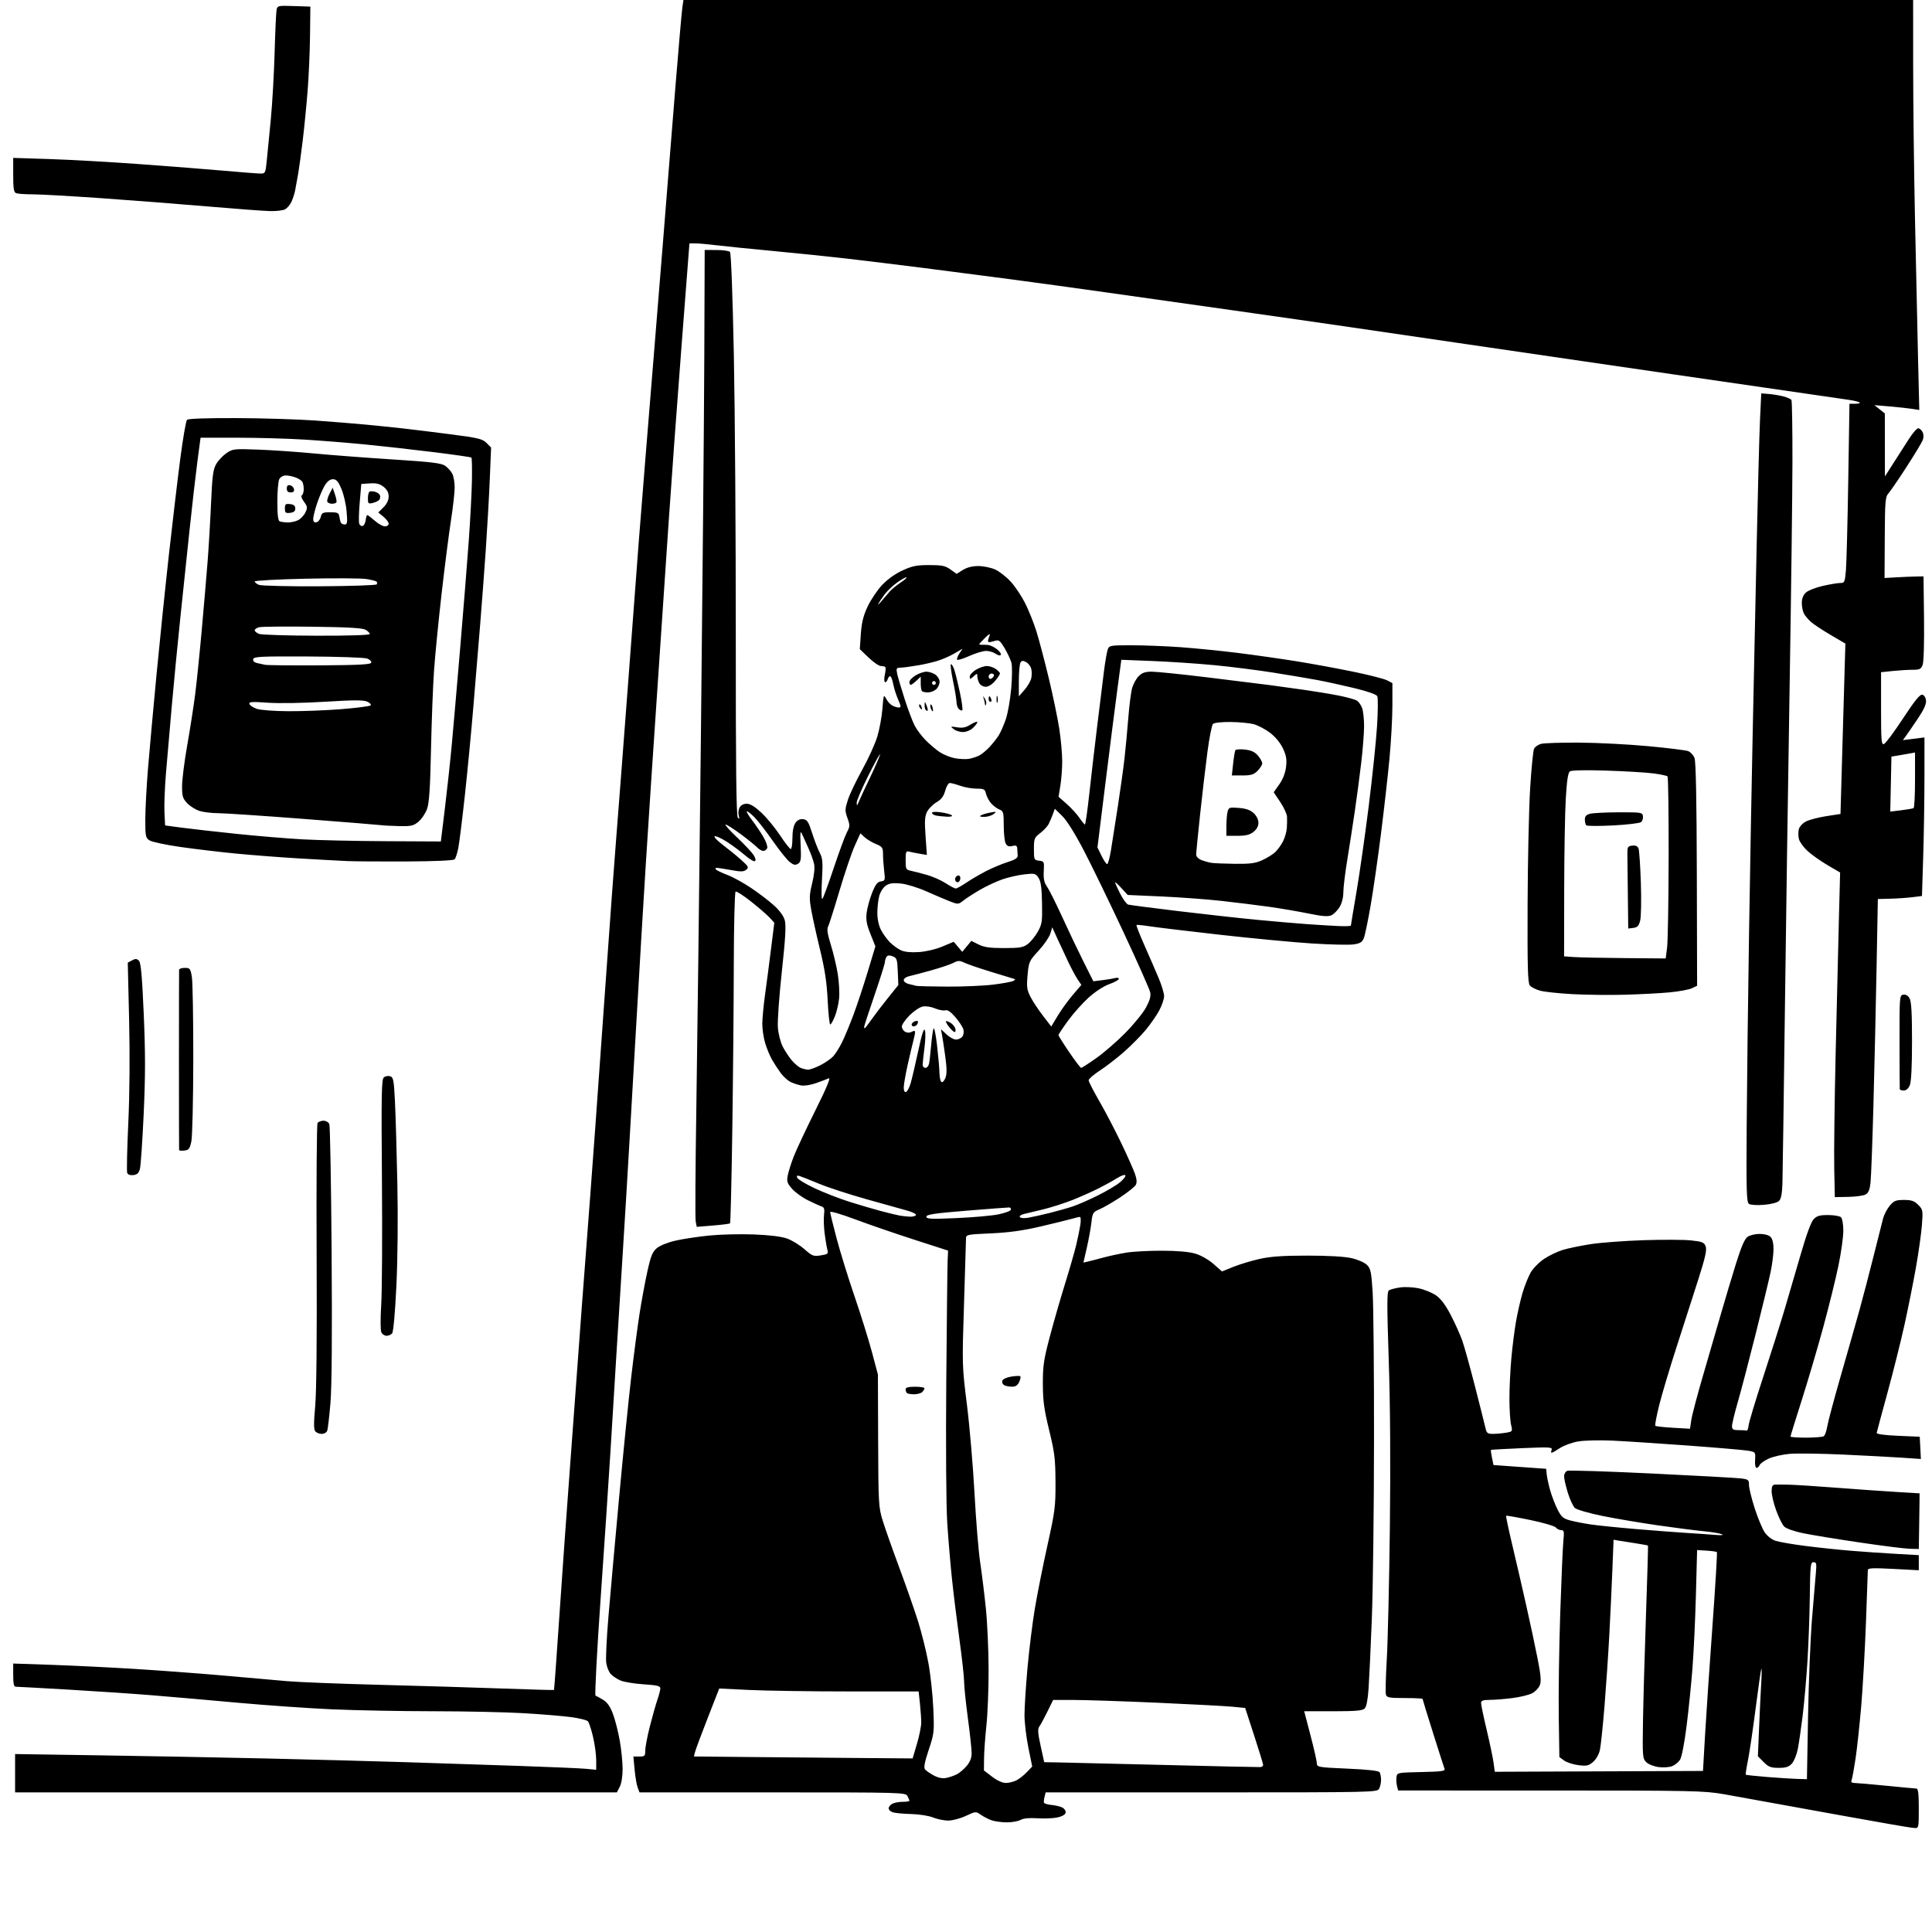 <svg version="1.1" xmlns="http://www.w3.org/2000/svg" xmlns:xlink="http://www.w3.org/1999/xlink" width="1024" height="1024" viewBox="0 0 1024 1024"><path stroke="none" fill="black" fill-rule="evenodd" d="M1014.75,968.881C1013.513,968.815 1007.775,967.911 1002.0,966.871C996.225,965.832 984.975,963.829 977.0,962.421C969.025,961.013 953.95,958.282 943.5,956.352C933.05,954.422 919.55,951.981 913.5,950.928C903.278,949.149 896.791,949.013 821.769,949.007L741.038,949.0L740.436,946.602C740.105,945.283 739.984,943.145 740.167,941.852C740.494,939.539 740.714,939.495 753.345,939.219C764.365,938.979 766.107,938.722 765.606,937.416C765.285,936.579 762.542,928.022 759.511,918.402C756.48,908.781 754.0,900.705 754.0,900.455C754.0,900.205 749.755,900.0 744.567,900.0C736.462,900.0 735.057,899.754 734.58,898.25C734.274,897.288 734.474,888.85 735.022,879.5C735.571,870.15 736.304,838.875 736.651,810.0C737.059,776.114 736.853,744.596 736.069,721.104C735.066,691.014 735.085,684.564 736.178,683.883C736.905,683.429 739.525,682.752 742.0,682.377C744.475,682.002 748.94,682.206 751.922,682.831C754.904,683.456 759.038,685.141 761.109,686.575C763.704,688.374 766.153,691.644 768.997,697.11C771.265,701.47 774.015,707.616 775.109,710.768C776.203,713.921 779.284,725.05 781.956,735.5C784.628,745.95 787.089,755.737 787.426,757.25C787.94,759.56 788.556,759.998 791.269,759.989C793.046,759.983 796.129,759.709 798.12,759.379C801.71,758.786 801.733,758.75 800.894,755.14C800.428,753.138 800.039,747.0 800.027,741.5C800.016,736.0 800.471,726.325 801.037,720.0C801.604,713.675 802.753,704.675 803.59,700.0C804.427,695.325 805.987,688.575 807.056,685.0C808.125,681.425 810.022,676.7 811.271,674.5C812.521,672.3 815.716,669.042 818.371,667.259C821.026,665.477 825.516,663.321 828.349,662.468C831.182,661.614 837.775,660.25 843.0,659.435C848.225,658.62 860.825,657.673 871.0,657.331C881.175,656.988 892.563,657.037 896.307,657.44C902.256,658.079 903.231,658.476 904.034,660.588C904.745,662.459 903.855,666.45 900.095,678.253C897.423,686.639 892.275,702.64 888.656,713.812C885.036,724.984 880.891,738.854 879.443,744.635C877.996,750.415 877.059,755.393 877.362,755.695C877.665,755.998 881.922,756.475 886.823,756.754L895.734,757.262L896.44,752.552C896.828,749.961 899.604,739.44 902.608,729.171C905.611,718.902 909.882,704.2 912.098,696.5C914.315,688.8 917.914,676.778 920.096,669.784C922.906,660.779 924.704,656.62 926.255,655.534C927.459,654.69 930.338,654.0 932.651,654.0C935.141,654.0 937.498,654.641 938.429,655.571C939.426,656.569 940.0,658.918 940.0,662.006C940.0,664.681 939.311,670.161 938.468,674.185C937.626,678.208 934.059,692.975 930.542,707.0C927.025,721.025 922.764,737.275 921.074,743.112C919.383,748.948 918.0,754.685 918.0,755.862C918.0,757.639 918.591,758.0 921.5,758.0C923.425,758.0 925.337,758.112 925.75,758.25C926.163,758.388 926.634,757.15 926.798,755.5C926.961,753.85 930.418,742.375 934.48,730.0C938.542,717.625 943.674,701.425 945.886,694.0C948.097,686.575 951.979,673.301 954.512,664.502C957.386,654.516 959.912,647.658 961.233,646.252C962.941,644.434 964.432,644.0 968.974,644.0C972.068,644.0 975.14,644.54 975.8,645.2C976.464,645.864 977.0,649.052 977.0,652.335C977.0,655.6 975.84,663.903 974.421,670.787C973.003,677.671 969.38,692.347 966.37,703.402C963.36,714.456 958.221,731.891 954.949,742.147C951.677,752.403 949.0,761.066 949.0,761.397C949.0,761.729 952.712,761.993 957.25,761.985C961.788,761.976 966.007,761.639 966.628,761.235C967.248,760.831 968.086,758.475 968.491,756.0C968.896,753.525 972.144,741.375 975.71,729.0C979.276,716.625 983.703,701.055 985.548,694.399C987.393,687.744 990.748,674.919 993.003,665.899C995.258,656.88 997.542,647.833 998.078,645.795C998.614,643.758 1000.206,640.72 1001.615,639.045C1003.836,636.406 1004.838,636.0 1009.134,636.0C1013.136,636.0 1014.591,636.5 1016.686,638.595C1019.181,641.09 1019.256,641.504 1018.651,649.345C1018.304,653.83 1016.863,664.025 1015.449,672.0C1014.034,679.975 1011.307,693.609 1009.388,702.299C1007.469,710.988 1003.417,727.165 1000.383,738.249C997.349,749.332 994.784,758.873 994.683,759.45C994.568,760.11 998.777,760.686 1006.0,761.0L1017.5,761.5L1017.804,767.397L1018.109,773.293L1008.304,772.623C1002.912,772.255 988.825,771.505 977.0,770.956C965.175,770.408 952.35,770.238 948.5,770.579C944.65,770.919 939.628,772.074 937.339,773.145C935.051,774.216 932.928,775.746 932.621,776.546C932.314,777.346 931.59,778.0 931.013,778.0C930.405,778.0 930.076,776.236 930.232,773.801C930.499,769.625 930.478,769.598 926.5,768.904C924.3,768.521 909.9,767.285 894.5,766.158C879.1,765.031 861.1,763.859 854.5,763.553C847.9,763.248 839.84,763.436 836.589,763.973C833.338,764.509 828.96,766.084 826.86,767.474C824.761,768.863 822.76,770 822.414,770.0C822.069,770.0 822.058,769.29 822.391,768.422C822.934,767.008 821.316,766.918 806.748,767.55C797.812,767.938 790.38,768.355 790.234,768.477C790.088,768.599 790.332,770.454 790.776,772.599L791.583,776.5L805.541,777.5L819.5,778.5L819.798,781.5C819.961,783.15 820.789,786.956 821.636,789.957C822.483,792.959 824.236,797.506 825.531,800.061C827.542,804.029 828.515,804.875 832.193,805.853C834.562,806.483 839.425,807.437 843.0,807.973C846.575,808.509 857.375,809.614 867.0,810.427C876.625,811.241 888.775,812.168 894.0,812.486C899.225,812.805 905.975,813.272 909.0,813.523C912.539,813.818 913.787,813.678 912.5,813.131C911.4,812.663 907.125,811.965 903.0,811.579C898.875,811.193 887.993,809.798 878.818,808.478C869.643,807.158 856.378,804.912 849.339,803.487C842.28,802.058 835.743,800.173 834.76,799.283C833.78,798.396 832.083,794.772 830.989,791.23C829.895,787.688 829.0,783.76 829.0,782.502C829.0,781.243 829.763,779.921 830.696,779.563C831.629,779.205 851.767,779.846 875.446,780.987C899.126,782.128 920.413,783.301 922.75,783.592C926.661,784.08 927.0,784.356 927.0,787.049C927.0,788.659 928.35,794.189 929.999,799.339C931.649,804.489 934.028,810.231 935.286,812.101C936.636,814.107 939.013,815.975 941.087,816.659C943.02,817.296 950.204,818.531 957.051,819.403C963.898,820.274 974.675,821.413 981.0,821.933C987.325,822.454 998.013,823.189 1004.75,823.568L1017.0,824.257L1017.0,828.263L1017.0,832.27L1003.5,831.554C992.574,830.975 989.999,831.093 989.994,832.17C989.99,832.901 989.541,845.425 988.994,860.0C988.448,874.575 987.308,894.6 986.461,904.5C985.614,914.4 984.272,926.829 983.479,932.12C982.686,937.411 981.756,942.473 981.412,943.37C980.944,944.589 981.381,945.007 983.143,945.03C984.439,945.046 992.025,945.708 1000.0,946.5C1007.975,947.292 1015.062,947.954 1015.75,947.97C1016.669,947.992 1017.0,950.783 1017.0,958.5C1017.0,968.758 1016.948,968.997 1014.75,968.881zM533.5,965.886C530.75,965.862 527.15,965.363 525.5,964.778C523.85,964.193 521.306,962.879 519.847,961.858C517.234,960.03 517.115,960.039 511.847,962.491C508.867,963.879 504.729,964.965 502.5,964.946C500.3,964.928 496.7,964.182 494.5,963.291C492.28,962.39 487.157,961.583 482.986,961.477C478.853,961.371 474.465,960.965 473.236,960.575C472.006,960.185 471.0,959.236 471.0,958.468C471.0,957.699 471.87,956.605 472.934,956.035C473.998,955.466 476.473,955.0 478.434,955.0C480.395,955.0 482.0,954.745 482.0,954.434C482.0,954.123 481.534,952.998 480.965,951.934C479.956,950.05 478.108,950.0 409.44,950.0L338.95,950.0L337.976,947.438C337.441,946.029 336.712,941.754 336.358,937.938L335.713,931.0L338.856,931.0C341.734,931.0 342.001,930.726 342.009,927.75C342.014,925.962 343.121,920.172 344.469,914.882C345.816,909.592 347.606,903.292 348.445,900.882C349.284,898.472 349.977,895.779 349.985,894.898C349.997,893.591 348.37,893.19 341.146,892.722C336.276,892.407 330.764,891.502 328.896,890.712C327.028,889.922 324.674,888.349 323.665,887.216C322.656,886.082 321.593,883.383 321.302,881.216C321.012,879.05 321.523,868.328 322.439,857.389C323.355,846.45 325.887,818.15 328.067,794.5C330.247,770.85 333.16,741.825 334.541,730.0C335.922,718.175 337.937,702.875 339.019,696.0C340.101,689.125 341.966,679.088 343.163,673.695C344.954,665.636 345.84,663.471 348.145,661.531C349.758,660.174 353.952,658.489 358.018,657.564C361.906,656.68 369.905,655.466 375.794,654.867C381.682,654.269 392.35,654.005 399.5,654.282C407.999,654.612 414.125,655.368 417.195,656.468C419.777,657.393 423.907,659.927 426.374,662.098C430.512,665.74 431.181,665.995 435.003,665.384C438.876,664.764 439.102,664.55 438.468,662.11C438.095,660.675 437.454,656.8 437.044,653.5C436.635,650.2 436.506,645.817 436.758,643.76C437.126,640.759 436.849,639.898 435.358,639.399C434.336,639.058 431.101,637.591 428.17,636.139C425.238,634.688 421.487,631.978 419.833,630.117C417.251,627.21 416.921,626.224 417.495,623.117C417.862,621.128 419.299,616.575 420.688,613.0C422.078,609.425 427.217,598.464 432.109,588.642C438.106,576.602 440.433,571.032 439.252,571.545C438.288,571.963 435.255,573.104 432.511,574.08C429.598,575.116 426.269,575.617 424.511,575.284C422.855,574.971 420.336,574.13 418.914,573.416C417.491,572.702 415.217,570.629 413.861,568.809C412.504,566.989 410.426,563.82 409.241,561.767C408.057,559.714 406.393,555.695 405.544,552.836C404.695,549.976 404.014,545.356 404.032,542.568C404.049,539.781 404.718,532.775 405.519,527.0C406.319,521.225 407.745,510.324 408.686,502.776L410.398,489.053L407.949,486.391C406.602,484.928 402.184,481.097 398.132,477.879C394.08,474.661 390.367,472.273 389.882,472.573C389.397,472.873 388.965,490.529 388.923,511.809C388.881,533.089 388.525,572.419 388.131,599.208C387.738,625.998 387.205,648.128 386.947,648.387C386.688,648.645 382.607,649.171 377.879,649.555L369.281,650.252L368.729,647.376C368.426,645.794 368.568,619.75 369.045,589.5C369.523,559.25 370.626,469.475 371.497,390.0C372.368,310.525 373.175,220.075 373.291,189.0L373.5,132.5L379.708,132.508C383.122,132.512 386.357,132.962 386.895,133.508C387.481,134.102 388.306,155.973 388.951,188.0C389.543,217.425 390.008,284.439 389.984,336.921C389.953,407.167 390.243,432.627 391.083,433.421C391.928,434.219 392.051,433.924 391.557,432.288C391.19,431.071 391.38,429.159 391.98,428.038C392.667,426.754 394.074,426.001 395.785,426.004C397.641,426.007 400.104,427.509 403.57,430.754C406.359,433.364 410.8,438.763 413.44,442.75C416.079,446.738 418.635,450 419.12,450C419.604,450.0 420.0,447.4 420,444.223C420,440.55 420.582,437.614 421.597,436.165C422.683,434.615 423.994,433.984 425.698,434.193C427.843,434.456 428.52,435.502 430.429,441.5C431.654,445.35 433.472,450.062 434.468,451.971C436.028,454.96 436.193,456.967 435.653,466.409C435.3,472.571 435.403,476.964 435.888,476.437C436.362,475.922 439.076,468.525 441.919,460.0C444.762,451.475 447.894,442.986 448.879,441.135C450.524,438.046 450.546,437.428 449.159,433.57C447.784,429.746 447.806,428.884 449.402,423.935C450.367,420.946 453.782,413.775 456.992,408.0C460.201,402.225 463.788,394.35 464.961,390.5C466.135,386.65 467.37,379.957 467.705,375.627C468.279,368.222 468.396,367.909 469.676,370.352C470.425,371.781 471.9,373.411 472.953,373.975C474.007,374.539 475.548,375 476.378,375C477.668,375 477.617,374.383 476.023,370.75C474.997,368.413 473.846,364.808 473.466,362.739C473.085,360.67 472.407,358.751 471.959,358.474C471.511,358.198 470.854,358.884 470.5,360C470.146,361.116 469.485,361.8 469.032,361.52C468.579,361.24 468.559,359.456 468.988,357.555C469.416,355.655 469.519,353.853 469.217,353.55C468.914,353.248 467.85,353 466.851,353.0C465.852,353 462.937,350.99 460.372,348.532L455.71,344.065L456.26,336.033C456.675,329.987 457.56,326.401 459.84,321.527C461.507,317.967 464.931,312.85 467.451,310.156C470.284,307.127 474.409,304.161 478.266,302.38C483.49,299.966 485.796,299.5 492.5,299.5C499.272,299.5 501.001,299.857 503.76,301.825L507.02,304.151L510.378,302.075C512.597,300.704 515.391,300.007 518.618,300.022C521.303,300.034 525.3,300.866 527.5,301.871C529.7,302.876 533.389,305.755 535.697,308.27C538.006,310.784 541.44,315.915 543.329,319.671C545.218,323.427 547.896,330.1 549.281,334.5C550.665,338.9 553.638,350.154 555.887,359.508C558.136,368.863 560.654,381.013 561.482,386.508C562.311,392.004 562.988,399.65 562.988,403.5C562.988,407.35 562.554,413.154 562.022,416.399L561.056,422.298L565.35,426.077C567.712,428.156 570.736,431.461 572.072,433.421C573.407,435.382 574.74,436.989 575.033,436.993C575.327,436.997 576.368,429.688 577.347,420.75C578.326,411.812 580.229,395.5 581.575,384.5C582.92,373.5 584.534,360.45 585.16,355.5C585.787,350.55 586.671,345.488 587.125,344.25C587.917,342.09 588.422,342 599.725,342.009C606.201,342.014 617.8,342.464 625.5,343.009C633.2,343.554 646.925,344.925 656.0,346.056C665.075,347.188 679.261,349.208 687.525,350.546C695.788,351.884 709.259,354.364 717.459,356.058C725.659,357.753 733.635,359.794 735.184,360.595L738.0,362.051L738.0,373.838C738.0,380.321 737.303,393.022 736.451,402.063C735.6,411.103 733.567,429.075 731.935,442.0C730.303,454.925 727.836,472.025 726.453,480.0C725.07,487.975 723.456,495.717 722.867,497.204C722.008,499.371 720.943,500.036 717.504,500.552C715.143,500.906 705.177,500.684 695.356,500.058C685.535,499.433 663.55,497.349 646.5,495.428C629.45,493.506 612.63,491.482 609.123,490.928C605.615,490.374 602.575,490.092 602.366,490.301C602.157,490.509 604.061,495.365 606.597,501.09C609.132,506.816 612.51,514.599 614.103,518.388C615.697,522.176 617.0,526.496 617.0,527.989C617.0,529.481 615.847,532.871 614.437,535.523C613.027,538.174 609.785,542.854 607.232,545.922C604.678,548.99 599.52,554.2 595.769,557.5C592.017,560.8 586.26,565.253 582.974,567.396C579.688,569.538 577.0,571.865 577.0,572.567C577.0,573.268 579.557,578.265 582.682,583.671C585.807,589.077 590.997,598.999 594.216,605.72C597.434,612.442 600.722,619.795 601.521,622.06C602.519,624.888 602.671,626.746 602.008,627.986C601.476,628.979 597.779,631.942 593.792,634.568C589.805,637.195 584.866,640.054 582.817,640.922C579.306,642.409 579.055,642.818 578.459,648.0C578.112,651.025 577.02,657.03 576.033,661.344L574.238,669.188L576.369,668.714C577.541,668.454 581.2,667.505 584.5,666.605C587.8,665.705 593.425,664.496 597.0,663.918C600.575,663.341 609.125,662.886 616.0,662.908C624.173,662.935 630.267,663.475 633.604,664.47C636.567,665.353 640.591,667.648 643.197,669.942L647.687,673.894L653.754,671.443C657.091,670.096 663.349,668.207 667.661,667.246C673.481,665.95 680.006,665.5 693.0,665.5C704.124,665.5 712.649,665.993 716.397,666.851C719.722,667.613 723.267,669.176 724.526,670.435C726.491,672.4 726.853,674.159 727.542,685.084C727.973,691.913 728.293,727.425 728.254,764.0C728.215,800.575 727.696,842.875 727.101,858.0C726.507,873.125 725.736,889.686 725.387,894.801C724.975,900.867 724.251,904.607 723.306,905.551C722.167,906.69 718.582,907.0 706.554,907.0L691.251,907.0L694.587,919.75C696.422,926.763 697.94,933.446 697.961,934.602C697.998,936.621 698.647,936.733 714.232,937.418C724.939,937.889 730.719,938.534 731.216,939.316C731.63,939.967 731.976,941.767 731.985,943.316C731.993,944.864 731.534,947.002 730.965,948.066C729.953,949.956 727.911,950.0 642.073,950.0L554.217,950.0L553.652,952.25C553.342,953.487 553.18,954.91 553.294,955.41C553.407,955.911 555.221,956.476 557.325,956.665C559.428,956.855 562.043,957.488 563.135,958.072C564.227,958.657 564.979,959.872 564.805,960.774C564.613,961.771 562.925,962.754 560.495,963.283C558.298,963.762 553.523,963.959 549.884,963.72C545.523,963.434 542.455,963.737 540.884,964.608C539.573,965.334 536.25,965.91 533.5,965.886zM167.474,950.0L8.0,950.0L8.0,939.843L8.0,929.686L52.75,930.361C77.362,930.732 116.85,931.475 140.5,932.012C164.15,932.55 197.9,933.448 215.5,934.008C233.1,934.568 260.55,935.474 276.5,936.02C292.45,936.566 307.863,937.239 310.75,937.515L316,938.017L316.0,932.902C316,930.088 315.253,924.572 314.341,920.643C313.429,916.714 312.191,912.967 311.591,912.316C310.991,911.665 306.9,910.659 302.5,910.08C298.1,909.5 286.85,908.575 277.5,908.023C268.15,907.471 246.55,907.009 229.5,906.996C212.45,906.984 188.375,906.524 176.0,905.974C163.625,905.424 141.35,903.871 126.5,902.523C111.65,901.175 91.175,899.391 81.0,898.559C70.825,897.726 50.629,896.36 36.121,895.523C21.612,894.685 9.125,894.0 8.371,894.0C7.358,894.0 7.0,892.393 7.0,887.855L7.0,881.71L27.25,882.399C38.388,882.778 58.075,883.741 71.0,884.539C83.925,885.337 105.075,886.91 118.0,888.034C130.925,889.159 146.225,890.509 152.0,891.036C157.775,891.562 180.05,892.445 201.5,892.999C222.95,893.553 252.402,894.44 266.949,894.971C281.496,895.501 293.501,895.833 293.626,895.707C293.752,895.582 295.02,878.159 296.445,856.989C297.87,835.82 300.37,800.725 302.001,779.0C303.632,757.275 305.656,729.825 306.497,718.0C307.339,706.175 309.142,682.1 310.504,664.5C311.866,646.9 314.12,616.75 315.514,597.5C316.907,578.25 319.604,540.45 321.507,513.5C323.409,486.55 325.66,455.95 326.509,445.5C327.358,435.05 330.277,397.025 332.995,361.0C335.714,324.975 338.185,292.125 338.487,288.0C338.79,283.875 340.387,263.85 342.036,243.5C343.686,223.15 345.92,195.7 347.001,182.5C348.083,169.3 350.089,144.55 351.461,127.5C352.832,110.45 354.195,93.35 354.489,89.5C354.783,85.65 356.375,65.85 358.026,45.5C359.677,25.15 361.298,6.588 361.628,4.25L362.227,1.1368683772161603e-13L688.114,5.684341886080802e-14L1014.0,0.0L1014.012,34.75C1014.018,53.863 1014.45,90.2 1014.97,115.5C1015.491,140.8 1016.22,174.054 1016.59,189.399L1017.262,217.297L1013.381,216.695C1011.246,216.364 1005.9,215.787 1001.5,215.413L993.5,214.733L996.25,216.939L999,219.145L999.021,235.823L999.043,252.5L1003.534,245.5C1006.005,241.65 1009.681,235.913 1011.704,232.75C1013.728,229.588 1015.956,227 1016.656,227C1017.357,227 1018.396,227.871 1018.965,228.935C1019.612,230.144 1019.665,231.752 1019.105,233.223C1018.613,234.518 1014.726,240.96 1010.469,247.539C1006.211,254.117 1001.905,260.411 1000.9,261.525C999.259,263.345 999.062,265.729 998.961,284.953L998.848,306.354L1005.174,305.99C1008.653,305.79 1013.3,305.598 1015.5,305.563L1019.5,305.5L1019.769,327.635C1019.926,340.593 1019.626,350.855 1019.044,352.385C1018.181,354.655 1017.472,355.0 1013.671,355C1011.264,355 1006.527,355.289 1003.147,355.642L997,356.285L997.0,375.611C997.0,392.772 997.176,394.87 998.572,394.334C999.437,394.002 1003.962,387.913 1008.629,380.803C1014.705,371.547 1017.595,367.967 1018.807,368.196C1019.799,368.384 1020.63,369.643 1020.814,371.234C1021.034,373.139 1019.771,375.979 1016.592,380.726C1014.097,384.452 1011.271,388.577 1010.312,389.892L1008.567,392.285L1014.284,391.57L1020.0,390.856L1020.0,411.767C1020,423.268 1019.704,442.177 1019.343,453.786L1018.685,474.895L1013.587,475.532C1010.784,475.883 1005.522,476.244 1001.894,476.335L995.298,476.5L994.63,512.5C994.262,532.3 993.518,564.925 992.977,585.0C992.435,605.075 991.736,623.864 991.424,626.754C990.996,630.702 990.336,632.285 988.764,633.127C987.613,633.742 983.483,634.303 979.586,634.373L972.5,634.5L972.183,619.5C972.009,611.25 972.349,583.575 972.939,558.0C973.53,532.425 974.302,500.461 974.657,486.97L975.301,462.439L968.603,458.523C964.92,456.368 960.161,452.995 958.028,451.026C955.895,449.057 953.842,446.22 953.467,444.723C953.091,443.225 953.063,440.883 953.406,439.518C953.757,438.121 955.416,436.319 957.204,435.395C958.95,434.492 963.781,433.228 967.939,432.586L975.5,431.419L976.14,408.959C976.492,396.607 977.075,376.286 977.435,363.803L978.09,341.106L970.295,336.547C966.008,334.04 961.313,330.932 959.863,329.64C958.412,328.347 956.725,326.354 956.113,325.211C955.501,324.067 955,321.544 955,319.605C955,317.291 955.735,315.394 957.136,314.088C958.31,312.994 962.337,311.401 966.083,310.549C969.83,309.697 973.998,309 975.346,309C977.648,309 977.832,308.589 978.379,302.25C978.698,298.537 979.252,277.162 979.609,254.75L980.258,214L983.296,214C984.966,214 986.033,213.7 985.666,213.333C985.299,212.965 982.636,212.322 979.749,211.903C976.862,211.483 957.175,208.624 936.0,205.548C914.825,202.473 893.0,199.307 887.5,198.514C882.0,197.721 860.625,194.604 840.0,191.589C819.375,188.573 788.55,184.066 771.5,181.575C754.45,179.083 729.7,175.46 716.5,173.523C703.3,171.587 674.95,167.518 653.5,164.481C632.05,161.444 601.9,157.179 586.5,155.004C571.1,152.829 548.375,149.706 536.0,148.064C523.625,146.423 502.925,143.736 490.0,142.093C477.075,140.45 458.625,138.196 449.0,137.084C439.375,135.972 421.6,134.137 409.5,133.006C397.4,131.874 383.941,130.51 379.591,129.974C375.241,129.438 370.273,129 368.55,129L365.418,129L361.16,184.25C358.819,214.638 355.797,255.925 354.447,276.0C353.096,296.075 351.102,325.55 350.017,341.5C348.931,357.45 346.691,390.75 345.037,415.5C343.384,440.25 341.117,476.25 339.998,495.5C338.88,514.75 337.305,541.75 336.497,555.5C335.69,569.25 334.336,592.65 333.488,607.5C332.64,622.35 331.05,648.675 329.955,666.0C328.861,683.325 327.311,708.075 326.513,721.0C325.714,733.925 324.377,755.75 323.542,769.5C322.706,783.25 320.392,817.883 318.398,846.462C316.404,875.041 315.161,898.555 315.636,898.716C316.111,898.877 317.917,899.872 319.65,900.928C321.884,902.29 323.411,904.483 324.903,908.469C326.059,911.56 327.679,917.953 328.503,922.676C329.326,927.398 330.0,934.15 330.0,937.681C330.0,941.478 329.377,945.304 328.474,947.05L326.949,950.0L167.474,950.0zM533.127,945.0C534.762,945.0 537.314,944.365 538.8,943.589C540.285,942.813 542.759,940.854 544.298,939.234L547.097,936.289L545.048,926.238C543.922,920.709 543.0,912.959 543.0,909.016C543.0,905.073 543.71,893.893 544.578,884.173C545.446,874.453 547.213,860.2 548.506,852.5C549.799,844.8 552.801,829.725 555.178,819.0C559.18,800.944 559.495,798.463 559.434,785.5C559.377,773.189 558.97,769.871 556.068,758.0C553.372,746.974 552.762,742.484 552.738,733.5C552.712,723.945 553.195,720.66 556.41,708.5C558.447,700.8 562.073,688.2 564.469,680.5C566.865,672.8 569.524,663.575 570.378,660.0C571.233,656.425 572.229,651.587 572.594,649.25C572.958,646.913 572.858,645.0 572.371,645.0C571.885,645.0 569.915,645.457 567.993,646.015C566.072,646.574 558.65,648.398 551.5,650.069C542.13,652.26 534.8,653.275 525.25,653.704C512.377,654.283 512.0,654.363 512.0,656.536C512.0,657.766 511.526,673.393 510.947,691.263C509.904,723.441 509.919,723.955 512.503,744.627C513.938,756.107 515.742,777.2 516.511,791.5C517.28,805.8 518.626,822.225 519.502,828.0C520.378,833.775 521.739,844.8 522.527,852.5C523.316,860.2 523.969,874.859 523.98,885.076C523.991,895.293 523.468,908.568 522.818,914.576C522.169,920.584 521.606,928.396 521.568,931.935L521.5,938.37L525.828,941.685C528.49,943.724 531.299,945.0 533.127,945.0zM501.5,942.348C503.15,942.024 505.684,941.154 507.131,940.415C508.578,939.676 510.94,937.671 512.381,935.959C514.171,933.831 514.998,931.684 514.993,929.173C514.989,927.153 514.089,918.814 512.993,910.641C511.897,902.469 511.0,893.786 511.0,891.347C511.0,888.907 509.901,878.943 508.559,869.205C507.216,859.467 505.426,844.975 504.58,837.0C503.735,829.025 502.597,815.525 502.051,807.0C501.48,798.079 501.264,766.457 501.542,732.5C501.807,700.05 502.131,671.102 502.262,668.172L502.5,662.844L484.233,656.947C474.186,653.703 460.124,648.858 452.983,646.18C445.842,643.501 440.001,641.802 440.003,642.405C440.005,643.007 441.558,649.35 443.455,656.5C445.351,663.65 449.615,677.418 452.929,687.095C456.243,696.772 460.384,710.047 462.131,716.595L465.306,728.5L465.433,763.5C465.552,796.686 465.674,798.878 467.793,805.786C469.022,809.794 472.987,821.044 476.605,830.786C480.223,840.529 484.719,853.383 486.597,859.35C488.475,865.318 490.934,875.218 492.06,881.35C493.187,887.483 494.361,898.35 494.669,905.5C495.209,918.025 495.12,918.829 492.229,927.5C490.039,934.068 489.516,936.856 490.293,937.818C490.878,938.543 492.964,939.991 494.929,941.036C497.285,942.29 499.521,942.736 501.5,942.348zM952.604,942.86L957.708,943.0L958.302,909.75C958.629,891.462 959.575,868.175 960.404,858.0C961.233,847.825 962.149,836.913 962.44,833.75C962.902,828.733 962.746,828.0 961.214,828.0C959.612,828.0 959.439,829.598 959.235,846.25C959.112,856.288 958.537,871.925 957.957,881.0C957.378,890.075 956.239,902.9 955.428,909.5C954.616,916.1 953.468,923.975 952.876,927.0C952.283,930.025 950.866,933.513 949.725,934.75C948.116,936.495 946.552,937.0 942.749,937.0C938.612,937.0 937.368,936.521 934.782,933.936L931.718,930.872L932.374,915.186C932.735,906.559 933.248,895.9 933.515,891.5C933.782,887.1 933.792,883.95 933.538,884.5C933.285,885.05 931.925,894.5 930.518,905.5C929.111,916.5 927.289,928.833 926.469,932.906C925.65,936.98 925.122,940.455 925.296,940.629C925.469,940.803 930.536,941.344 936.556,941.833C942.575,942.321 949.797,942.783 952.604,942.86zM847.443,938.858L902.617,938.637L903.713,919.568C904.316,909.081 906.081,883.091 907.634,861.812C909.187,840.534 910.242,822.911 909.979,822.651C909.716,822.39 907.25,822.039 904.5,821.87L899.5,821.563L898.878,845.032C898.536,857.939 897.718,875.475 897.061,884.0C896.404,892.525 894.987,906.457 893.911,914.959C892.757,924.083 891.329,931.375 890.426,932.754C889.584,934.038 887.681,935.558 886.198,936.132C884.714,936.705 881.482,936.904 879.015,936.574C876.511,936.239 873.639,935.082 872.515,933.956C870.608,932.046 870.517,930.88 870.819,912.219C870.995,901.373 871.71,876.075 872.408,856.0C873.106,835.925 873.584,819.372 873.471,819.216C873.358,819.059 870.393,818.5 866.882,817.972C863.372,817.444 859.313,816.806 857.862,816.553L855.224,816.095L854.583,832.297C854.23,841.209 853.493,856.825 852.945,867.0C852.396,877.175 851.252,894.05 850.403,904.5C849.553,914.95 848.464,925.3 847.982,927.5C847.471,929.836 845.97,932.48 844.375,933.855C841.998,935.905 840.986,936.127 836.572,935.568C833.782,935.214 830.375,934.106 829.0,933.106L826.5,931.286L826.174,909.893C825.995,898.127 826.341,873.65 826.942,855.5C827.544,837.35 828.297,819.913 828.616,816.75C829.122,811.733 828.975,811.0 827.458,811.0C826.503,811.0 825.221,810.37 824.61,809.601C824,808.831 817.9,807.044 811.055,805.629C804.21,804.215 798.459,803.208 798.275,803.392C798.091,803.575 799.535,810.425 801.484,818.613C803.433,826.801 806.795,841.375 808.956,851.0C811.116,860.625 813.854,873.45 815.039,879.5C816.691,887.934 816.948,891.13 816.14,893.202C815.56,894.688 813.715,896.613 812.039,897.48C810.362,898.347 805.731,899.479 801.746,899.997C797.761,900.515 792.362,900.952 789.75,900.969C785.9,900.994 785.002,901.332 785.012,902.75C785.019,903.712 786.363,910.125 787.999,917.0C789.636,923.875 791.266,931.655 791.621,934.29L792.268,939.079L847.443,938.858zM668.0,936.592C668.825,936.527 669.499,936.029 669.498,935.486C669.497,934.944 667.351,927.92 664.73,919.877L659.963,905.255L653.232,904.6C649.529,904.239 631.65,903.288 613.5,902.486C595.35,901.684 575.48,901.021 569.344,901.014L558.189,901.0L555.119,907.25C553.431,910.688 551.514,914.231 550.859,915.125C549.923,916.402 550.073,918.594 551.56,925.375L553.451,934.0L559.975,934.097C563.564,934.15 589.0,934.76 616.5,935.453C644.0,936.145 667.175,936.658 668.0,936.592zM454.104,931.766L483.709,932.0L485.991,924.313C487.246,920.085 488.273,914.994 488.273,912.998C488.273,911.003 487.963,906.475 487.584,902.936L486.895,896.5L450.198,896.5C430.014,896.5 406.234,896.151 397.354,895.724L381.208,894.948L375.098,910.573C371.738,919.166 368.719,927.271 368.39,928.583L367.791,930.968L396.146,931.25C411.74,931.406 437.822,931.638 454.104,931.766zM1012.25,820.89C1009.638,820.83 997.6,819.314 985.5,817.522C973.4,815.731 959.9,813.517 955.5,812.603C950.991,811.667 946.706,810.149 945.682,809.125C944.682,808.126 942.769,804.293 941.432,800.609C940.094,796.924 939.0,792.354 939.0,790.455C939.0,787.877 939.444,786.97 940.75,786.881C941.712,786.815 945.2,786.833 948.5,786.92C951.8,787.007 963.275,787.753 974.0,788.578C984.725,789.402 998.88,790.397 1005.456,790.788L1017.412,791.5L1017.39,795.0C1017.377,796.925 1017.285,803.562 1017.184,809.75L1017.0,821.0L1012.25,820.89zM170.515,760.0C169.267,760.0 167.733,759.383 167.107,758.629C166.263,757.611 166.249,754.196 167.054,745.379C167.749,737.768 168.024,708.89 167.819,665.0C167.644,627.325 167.864,595.938 168.309,595.25C168.754,594.562 170.168,594.0 171.452,594.0C172.736,594.0 174.126,594.788 174.542,595.75C174.957,596.712 175.509,627.438 175.767,664.029C176.076,707.672 175.861,735.055 175.143,743.634C174.541,750.826 173.764,757.451 173.417,758.355C173.07,759.26 171.764,760.0 170.515,760.0zM484.467,739.0C482.743,739.0 481.033,738.7 480.667,738.333C480.3,737.967 480.0,737.067 480.0,736.333C480.0,735.4 481.5,735.0 485.0,735.0C487.75,735.0 490.0,735.36 490.0,735.8C490.0,736.24 489.46,737.14 488.8,737.8C488.14,738.46 486.19,739.0 484.467,739.0zM536.271,734.985C534.747,734.976 532.872,734.572 532.104,734.086C531.337,733.6 530.961,732.545 531.269,731.742C531.577,730.94 533.727,729.979 536.048,729.608C538.368,729.237 540.505,729.172 540.796,729.463C541.087,729.754 540.811,731.118 540.184,732.496C539.362,734.299 538.267,734.996 536.271,734.985zM204.913,708.0C203.899,708.0 202.66,707.212 202.159,706.25C201.625,705.224 201.581,699.121 202.054,691.5C202.497,684.35 202.668,654.591 202.434,625.369C202.07,579.853 202.217,572.065 203.457,571.036C204.253,570.375 205.759,570.106 206.804,570.438C208.492,570.974 208.773,572.454 209.335,583.77C209.683,590.772 210.254,610.225 210.603,627.0C210.986,645.351 210.784,667.03 210.096,681.425C209.418,695.637 208.508,705.888 207.855,706.675C207.25,707.404 205.926,708.0 204.913,708.0zM506.75,645.627C515.413,645.253 525.393,644.379 528.929,643.685C532.466,642.991 535.541,641.878 535.763,641.212C535.985,640.545 535.567,639.99 534.833,639.978C534.1,639.966 523.938,640.737 512.25,641.693C495.231,643.084 491.0,643.717 491.0,644.869C491.0,646.09 493.396,646.205 506.75,645.627zM544.828,645.451C546.848,645.116 551.959,643.981 556.188,642.93C560.416,641.879 566.041,640.29 568.688,639.399C571.334,638.508 577.233,635.927 581.796,633.664C586.359,631.4 591.651,628.263 593.556,626.693C595.46,625.124 596.768,623.433 596.461,622.937C596.155,622.441 594.221,623.098 592.165,624.396C590.109,625.694 585.647,628.159 582.251,629.873C578.854,631.588 572.672,634.343 568.513,635.995C564.353,637.647 557.474,639.861 553.225,640.915C548.976,641.969 544.244,643.107 542.709,643.445C541.174,643.782 540.197,644.509 540.537,645.06C540.886,645.624 542.759,645.795 544.828,645.451zM482.191,644.864C483.671,644.939 485.149,644.567 485.476,644.038C485.803,643.509 483.692,642.423 480.785,641.625C477.878,640.826 468.075,638.087 459,635.538C449.926,632.988 438.676,629.309 434,627.362C429.325,625.414 424.706,623.582 423.735,623.29C422.475,622.911 422.133,623.182 422.538,624.239C422.85,625.053 427.02,627.557 431.803,629.803C436.586,632.05 444.775,635.245 450.0,636.905C455.225,638.564 462.875,640.814 467.0,641.905C471.125,642.995 475.625,644.076 477.0,644.307C478.375,644.539 480.711,644.789 482.191,644.864zM934.945,638.574C931.248,638.881 927.86,638.673 927.0,638.086C925.7,637.199 925.538,631.625 925.782,596.281C925.937,573.852 926.503,527.825 927.04,494.0C927.577,460.175 928.451,412.25 928.982,387.5C929.512,362.75 930.449,318.65 931.063,289.5C931.678,260.35 932.477,230.201 932.84,222.501L933.5,208.503L937.5,208.816C939.7,208.988 943.169,209.562 945.208,210.092C947.247,210.621 949.178,211.479 949.498,211.997C949.819,212.516 950.058,227.241 950.029,244.72C950.001,262.199 949.324,316.1 948.526,364.5C947.728,412.9 946.599,490.075 946.019,536.0C945.438,581.925 944.856,622.974 944.725,627.22C944.56,632.605 944.019,635.409 942.939,636.49C942.01,637.418 938.808,638.253 934.945,638.574zM70.678,622.817C68.99,623.016 67.776,622.579 67.417,621.643C67.102,620.824 67.362,608.981 67.995,595.327C68.717,579.736 68.88,559.287 68.433,540.36L67.72,510.22L69.977,509.013C71.789,508.042 72.507,508.078 73.624,509.195C74.678,510.249 75.297,517.078 76.184,537.441C77.085,558.133 77.078,570.29 76.153,590.412C75.493,604.776 74.597,617.871 74.161,619.514C73.565,621.759 72.701,622.579 70.678,622.817zM97.728,609.816C96.227,609.99 94.966,609.878 94.924,609.566C94.883,609.255 94.848,587.85 94.848,562.0C94.848,536.15 94.883,514.55 94.924,514.0C94.966,513.45 96.322,513.0 97.939,513.0C100.665,513.0 100.936,513.344 101.685,517.75C102.13,520.362 102.47,540.05 102.441,561.5C102.412,582.95 101.953,602.525 101.421,605.0C100.591,608.867 100.071,609.545 97.728,609.816zM480.188,578.771C480.841,578.553 481.916,576.603 482.577,574.438C483.239,572.272 485.059,564.543 486.622,557.262C488.596,548.071 489.691,544.634 490.204,546.022C490.61,547.12 490.52,551.278 490.002,555.26C489.485,559.242 489.048,563.288 489.031,564.25C489.014,565.212 489.666,566.0 490.481,566.0C491.295,566.0 492.17,564.987 492.424,563.75C492.679,562.513 493.169,558.191 493.514,554.148C493.859,550.104 494.431,546.054 494.786,545.148C495.14,544.241 495.978,548.225 496.649,554.0C497.319,559.775 497.897,566.386 497.934,568.691C497.97,570.996 498.451,573.161 499.002,573.501C499.553,573.842 500.496,572.856 501.097,571.31C501.893,569.261 501.875,566.208 501.028,560.041C500.389,555.389 499.609,550.214 499.295,548.541L498.723,545.5L501.666,548.25C503.285,549.763 505.542,551.0 506.682,551.0C507.822,551.0 509.31,550.331 509.989,549.513C510.668,548.695 510.965,546.996 510.649,545.736C510.333,544.477 508.434,541.531 506.43,539.19C503.925,536.263 502.246,535.105 501.054,535.483C500.102,535.785 497.628,535.325 495.557,534.46C493.314,533.522 490.642,533.139 488.945,533.512C487.379,533.856 484.276,535.959 482.049,538.186C479.822,540.413 478.0,543.067 478.0,544.082C478.0,545.098 478.799,546.357 479.776,546.88C480.902,547.483 482.182,547.478 483.276,546.866C484.48,546.191 485.0,546.257 485.0,547.084C485.0,547.735 484.564,549.895 484.031,551.884C483.498,553.873 482.148,559.606 481.031,564.624C479.914,569.642 479.0,574.967 479.0,576.457C479.0,578.104 479.466,579.011 480.188,578.771zM1009.025,578.0C1007.911,578.0 1006.959,577.663 1006.909,577.25C1006.859,576.837 1006.806,565.475 1006.791,552.0C1006.764,528.056 1006.81,527.493 1008.814,527.189C1010.13,526.99 1011.323,527.707 1012.143,529.189C1013.064,530.856 1013.418,537.217 1013.41,552.0C1013.403,565.455 1012.996,573.445 1012.225,575.25C1011.495,576.958 1010.282,578.0 1009.025,578.0zM428.283,566.937C429.264,566.971 432.189,565.92 434.783,564.599C437.377,563.278 440.463,561.141 441.64,559.849C442.817,558.557 444.899,555.25 446.266,552.5C447.634,549.75 450.357,543.205 452.316,537.956C454.275,532.707 457.699,522.377 459.925,515.001L463.973,501.589L461.372,495.087C459.35,490.033 458.895,487.535 459.329,483.868C459.636,481.274 460.926,476.53 462.196,473.326C463.996,468.781 465.026,467.426 466.881,467.164C469.129,466.845 469.224,466.547 468.638,461.664C468.297,458.824 468.013,454.79 468.009,452.699C468.001,449.251 467.652,448.754 464.25,447.353C462.188,446.503 459.493,444.878 458.261,443.741L456.023,441.673L453.059,448.209C451.429,451.804 447.776,462.565 444.941,472.123C442.107,481.68 439.367,490.292 438.853,491.26C438.203,492.485 438.659,495.369 440.355,500.76C441.695,505.017 443.351,511.992 444.034,516.26C444.718,520.528 445.033,526.378 444.734,529.26C444.435,532.142 443.424,536.413 442.487,538.75C441.55,541.087 440.45,543.0 440.042,543.0C439.635,543.0 439.025,537.263 438.687,530.25C438.23,520.775 437.198,513.904 434.671,503.5C432.8,495.8 430.697,486.293 429.997,482.374C428.882,476.135 428.939,474.368 430.455,468.185C431.554,463.699 431.92,459.914 431.459,457.811C431.059,455.99 429.709,452.25 428.458,449.5C427.208,446.75 425.685,443.375 425.075,442.0C424.185,439.994 424.044,441.197 424.362,448.085C424.705,455.528 424.519,456.819 422.96,457.793C421.531,458.686 420.633,458.499 418.577,456.882C417.156,455.764 413.106,450.72 409.578,445.674C406.05,440.628 401.724,435.038 399.963,433.25C398.203,431.462 396.369,430.0 395.888,430.0C395.407,430.0 396.591,432.066 398.518,434.592C400.446,437.118 403.189,441.173 404.614,443.604C406.039,446.036 406.948,448.694 406.634,449.512C406.32,450.331 405.391,451.0 404.57,451.0C403.75,451.0 402.273,450.155 401.289,449.122C400.305,448.089 396.398,444.939 392.607,442.122C388.816,439.305 385.216,437.021 384.607,437.047C383.998,437.073 386.696,440.111 390.602,443.797C394.508,447.484 398.47,451.696 399.406,453.157C400.43,454.756 400.719,456.056 400.13,456.42C399.591,456.753 397.194,455.332 394.803,453.263C392.412,451.193 388.113,447.997 385.249,446.16C382.386,444.322 379.492,443.003 378.818,443.227C378.144,443.452 380.047,445.49 383.046,447.757C386.046,450.023 390.449,453.62 392.831,455.749C396.727,459.231 396.998,459.756 395.532,460.974C394.204,462.076 392.726,462.111 387.585,461.164C384.111,460.524 380.669,460 379.935,460.0C379.099,460.0 378.955,460.346 379.55,460.924C380.073,461.432 382.812,462.72 385.638,463.785C388.464,464.851 394.047,467.917 398.045,470.6C402.043,473.282 407.481,477.425 410.128,479.805C413.179,482.548 415.31,485.462 415.944,487.759C416.694,490.477 416.305,497.274 414.388,514.941C412.982,527.899 412.035,541.213 412.283,544.529C412.531,547.846 413.673,552.398 414.819,554.646C415.966,556.894 418.127,560.186 419.621,561.961C421.115,563.736 423.274,565.568 424.418,566.031C425.563,566.494 427.302,566.902 428.283,566.937zM573.024,566.0C573.388,566.0 576.952,563.707 580.944,560.903C584.935,558.1 591.871,552.095 596.357,547.558C600.843,543.021 605.797,536.952 607.365,534.071C609.382,530.365 610.051,528.004 609.651,526.004C609.34,524.449 603.016,510.199 595.599,494.338C588.181,478.477 578.699,458.941 574.528,450.925C569.782,441.806 565.471,434.913 563.01,432.51L559.076,428.669L558.018,431.584C557.435,433.188 556.438,435.52 555.801,436.767C555.165,438.014 553.149,440.175 551.322,441.568C548.223,443.932 548.0,444.497 548.0,449.984C548.0,455.659 548.098,455.878 550.75,456.184C553.406,456.489 553.49,456.681 553.215,461.797C553.001,465.796 553.415,467.774 554.906,469.868C555.992,471.394 559.643,478.685 563.019,486.071C566.395,493.457 571.484,504.135 574.329,509.799L579.5,520.098L584.5,519.477C587.25,519.135 590.288,518.633 591.25,518.36C592.212,518.088 593.0,518.3 593.0,518.832C593.0,519.364 590.714,520.621 587.921,521.626C584.916,522.706 580.445,525.62 576.977,528.759C573.751,531.678 568.837,537.194 566.056,541.018C563.275,544.841 561.0,548.263 561.0,548.622C561.0,548.981 563.556,553.038 566.68,557.638C569.805,562.237 572.659,566.0 573.024,566.0zM505.979,547.0C505.52,547.0 504.206,545.806 503.059,544.347C501.911,542.888 501.159,541.507 501.389,541.278C501.618,541.049 502.72,541.433 503.838,542.131C504.957,542.83 506.083,544.211 506.342,545.2C506.601,546.19 506.438,547.0 505.979,547.0zM458.33,545.0C458.512,545.0 460.164,542.862 462,540.25C463.837,537.638 467.77,532.487 470.739,528.804L476.138,522.109L475.845,514.945C475.578,508.394 475.344,507.701 473.109,506.851C471.36,506.187 470.434,506.289 469.848,507.211C469.399,507.92 469.018,509.175 469.003,510.0C468.988,510.825 466.508,518.7 463.493,527.5C460.477,536.3 458.007,543.837 458.005,544.25C458.002,544.663 458.149,545.0 458.33,545.0zM484.31,544.0C483.498,544.0 483.021,543.438 483.25,542.75C483.478,542.062 484.414,541.355 485.329,541.177C486.489,540.952 486.81,541.331 486.39,542.427C486.058,543.292 485.122,544.0 484.31,544.0zM560.633,538.349C562.532,535.195 566.124,530.229 568.615,527.313L573.145,522.012L571.265,519.256C570.231,517.74 567.984,513.575 566.272,510.0C564.56,506.425 561.936,500.8 560.442,497.5L557.724,491.5L556.676,494.894C556.1,496.76 553.305,500.81 550.466,503.894C545.485,509.303 545.28,509.755 544.643,516.772C544.072,523.052 544.275,524.621 546.133,528.272C547.316,530.597 550.285,535.106 552.732,538.291L557.18,544.083L560.633,538.349zM861.0,527.235C853.025,527.449 840.65,527.306 833.5,526.918C826.35,526.531 818.64,525.712 816.366,525.1C814.093,524.487 811.618,523.243 810.866,522.335C809.754,520.992 809.529,512.963 809.658,479.093C809.746,456.217 810.348,428.734 810.996,418.02C811.645,407.306 812.599,397.749 813.117,396.782C813.634,395.815 815.282,394.681 816.779,394.262C818.275,393.843 827.375,393.546 837.0,393.603C846.625,393.659 863.05,394.503 873.5,395.477C883.95,396.452 893.521,397.636 894.768,398.107C896.015,398.578 897.524,400.21 898.122,401.732C898.853,403.596 899.255,423.761 899.354,463.483L899.5,522.465L896.725,523.799C895.198,524.533 889.798,525.519 884.725,525.99C879.651,526.461 868.975,527.022 861.0,527.235zM501.932,522.921C510.42,522.964 521.445,522.491 526.432,521.869C531.42,521.247 536.175,520.377 537.0,519.936C538.333,519.224 538.333,519.083 537.0,518.671C536.175,518.415 530.775,516.768 525.0,515.009C519.225,513.25 513.078,511.146 511.339,510.334C508.545,509.028 507.841,509.031 505.278,510.356C503.684,511.181 498.356,512.974 493.439,514.341C488.523,515.708 483.262,517.099 481.75,517.432C480.238,517.766 479.0,518.696 479.0,519.5C479.0,520.304 480.238,521.235 481.75,521.568C483.262,521.902 484.95,522.325 485.5,522.509C486.05,522.692 493.445,522.878 501.932,522.921zM861.178,507.815L882.856,508.0L883.594,502.25C883.999,499.087 884.369,477.526 884.416,454.335C884.462,431.145 884.198,411.868 883.83,411.498C883.461,411.128 880.086,410.418 876.33,409.92C872.573,409.423 861.4,408.755 851.5,408.437C840.46,408.082 832.958,408.235 832.099,408.831C831.092,409.531 830.474,413.555 829.902,423.152C829.464,430.494 829.082,452.339 829.053,471.698L829.0,506.895L834.25,507.263C837.138,507.465 849.255,507.713 861.178,507.815zM487.0,504.62C490.82,504.369 495.974,503.154 499.5,501.674L505.5,499.155L507.75,501.828L510.0,504.5L512.412,501.594L514.824,498.688L518.662,500.594C521.64,502.073 524.669,502.5 532.177,502.5C540.422,502.5 542.271,502.191 544.677,500.411C546.23,499.263 548.625,496.338 550.0,493.911C552.29,489.871 552.483,488.586 552.295,478.643C552.142,470.517 551.677,467.156 550.445,465.276C548.899,462.916 548.444,462.805 542.918,463.43C539.683,463.796 534.486,464.973 531.369,466.045C528.251,467.118 522.956,469.578 519.6,471.513C516.245,473.448 512.243,476.026 510.708,477.243C508.007,479.381 507.777,479.401 503.708,477.835C501.393,476.945 495.783,474.56 491.24,472.535C486.633,470.482 480.566,468.604 477.523,468.29C473.434,467.868 471.443,468.135 469.582,469.354C468.204,470.257 466.635,472.653 466.055,474.741C465.481,476.808 465.009,480.88 465.006,483.79C465.002,487.023 465.739,490.527 466.899,492.803C467.944,494.851 470.082,497.82 471.649,499.402C473.217,500.983 475.85,502.901 477.5,503.662C479.466,504.57 482.74,504.9 487.0,504.62zM865.692,491.816L863.0,492.133L862.795,474.566C862.683,464.905 862.57,455.087 862.545,452.75C862.504,448.894 862.743,448.472 865.122,448.196C866.912,447.988 867.968,448.464 868.448,449.696C868.835,450.688 869.396,458.925 869.695,468.0C869.994,477.075 869.822,486.075 869.312,488.0C868.579,490.766 867.82,491.566 865.692,491.816zM709.75,490.839C713.188,490.986 716.0,490.869 716.0,490.58C716.0,490.29 717.33,482.27 718.956,472.756C720.582,463.243 723.491,442.868 725.421,427.48C727.351,412.091 729.346,392.975 729.855,385.0C730.364,377.025 730.419,369.815 729.977,368.977C729.488,368.051 724.73,366.384 717.836,364.724C711.601,363.222 702.9,361.316 698.5,360.487C694.1,359.658 683.525,357.873 675.0,356.52C666.475,355.168 652.3,353.374 643.5,352.535C634.7,351.696 620.036,350.715 610.913,350.355L594.325,349.7L592.196,365.6C591.025,374.345 588.178,396.721 585.87,415.324L581.673,449.148L583.824,453.574C585.006,456.008 586.35,458.0 586.809,458.0C587.269,458.0 588.172,454.738 588.816,450.75C589.461,446.762 591.101,436.3 592.461,427.5C593.821,418.7 595.416,407.225 596.007,402.0C596.597,396.775 597.505,387.1 598.024,380.5C598.543,373.9 599.462,366.755 600.066,364.622C600.67,362.49 602.232,359.677 603.537,358.372C605.338,356.571 607.004,356 610.46,356.0C612.962,356.0 626.145,357.348 639.755,358.995C653.365,360.642 668.1,362.468 672.5,363.052C676.9,363.637 685.225,364.784 691.0,365.601C696.775,366.418 705.067,367.788 709.427,368.645C713.786,369.503 718.166,370.711 719.159,371.331C720.152,371.951 721.422,373.773 721.982,375.379C722.542,376.985 722.996,381.269 722.991,384.899C722.986,388.53 722.302,397.27 721.472,404.323C720.642,411.376 719.09,423.076 718.023,430.323C716.957,437.57 715.166,449.125 714.042,456.0C712.919,462.875 711.999,470.525 711.996,473.0C711.994,475.729 711.208,478.787 709.999,480.77C708.902,482.569 706.947,484.523 705.654,485.112C703.866,485.926 700.93,485.698 693.401,484.16C687.956,483.047 678.55,481.445 672.5,480.6C666.45,479.754 655.178,478.359 647.451,477.498C639.724,476.638 625.37,475.577 615.553,475.14L597.704,474.345L594.352,470.687C592.508,468.675 591.0,467.315 591.0,467.665C591.0,468.014 592.219,470.707 593.708,473.649C595.198,476.591 597.11,479.2 597.958,479.446C598.806,479.693 610.75,481.25 624.5,482.906C638.25,484.561 656.925,486.629 666.0,487.501C675.075,488.372 687.225,489.42 693.0,489.829C698.775,490.237 706.312,490.692 709.75,490.839zM506.5,470.932C507.05,470.964 509.525,469.619 512.0,467.941C514.475,466.263 519.2,463.491 522.5,461.781C525.8,460.07 530.972,457.897 533.993,456.95C538.151,455.648 539.463,454.777 539.395,453.365C539.345,452.339 539.236,450.664 539.152,449.642C539.033,448.187 538.466,447.917 536.54,448.401C534.72,448.858 533.81,448.513 533.04,447.075C532.468,446.006 532.0,441.716 532.0,437.541C532.0,430.594 531.809,429.877 529.75,429.081C528.513,428.603 526.547,427.152 525.381,425.856C524.216,424.56 522.97,422.262 522.612,420.75C522.026,418.27 521.534,418.0 517.607,418.0C515.211,418.0 511.338,417.325 509.0,416.5C506.662,415.675 504.147,415.0 503.413,415.0C502.678,415.0 501.584,416.83 500.982,419.067C500.178,422.054 498.962,423.68 496.407,425.187C494.493,426.317 492.235,428.578 491.39,430.213C490.15,432.61 489.99,435.115 490.56,443.163L491.268,453.141L487.384,452.483C485.248,452.121 482.712,451.609 481.75,451.345C480.251,450.934 480.0,451.589 480.0,455.914C480.0,460.617 480.188,461 482.75,461.527C484.262,461.838 488.028,462.799 491.117,463.664C494.207,464.529 498.707,466.504 501.117,468.054C503.528,469.604 505.95,470.899 506.5,470.932zM508.069,467.457C507.557,467.774 506.856,467.575 506.51,467.016C506.165,466.457 506.16,465.55 506.5,465.0C506.84,464.45 507.541,464.0 508.059,464.0C508.577,464.0 509.0,464.648 509.0,465.441C509.0,466.234 508.581,467.141 508.069,467.457zM654.5,457.842C662.598,457.934 665.356,457.568 669.0,455.916C671.475,454.794 674.556,452.891 675.847,451.688C677.138,450.485 679.003,447.924 679.991,445.999C680.979,444.073 681.9,440.923 682.039,438.999C682.177,437.074 682.225,434.308 682.145,432.85C682.065,431.393 680.445,427.89 678.545,425.066L675.089,419.932L678.062,415.714C679.982,412.99 681.246,409.718 681.63,406.476C682.102,402.495 681.759,400.465 679.974,396.668C678.599,393.743 675.971,390.542 673.218,388.44C670.739,386.548 666.864,384.492 664.606,383.871C662.348,383.251 656.788,382.71 652.252,382.67C647.443,382.627 643.541,383.059 642.893,383.707C642.283,384.317 640.959,391.045 639.951,398.658C638.943,406.271 637.192,421.205 636.059,431.844C634.927,442.483 634.0,451.991 634.0,452.973C634.0,453.992 635.179,455.218 636.75,455.832C638.263,456.423 640.625,457.092 642.0,457.317C643.375,457.543 649.0,457.779 654.5,457.842zM215.714,456.592C202.396,456.658 188.125,456.564 184.0,456.382C179.875,456.201 168.4,455.571 158.5,454.982C148.6,454.393 133.525,453.234 125.0,452.406C116.475,451.577 103.2,449.996 95.5,448.892C87.8,447.788 80.487,446.225 79.25,445.419C77.17,444.064 77.001,443.221 77.013,434.227C77.021,428.877 77.677,416.625 78.47,407.0C79.264,397.375 81.288,375.1 82.966,357.5C84.645,339.9 87.594,311.325 89.521,294.0C91.447,276.675 94.169,253.725 95.569,243.0C96.969,232.275 98.565,223.05 99.115,222.5C99.734,221.881 109.708,221.538 125.308,221.6C139.163,221.656 157.925,222.232 167.0,222.882C176.075,223.531 188.225,224.513 194.0,225.063C199.775,225.613 208.55,226.515 213.5,227.067C218.45,227.619 229.909,229.031 238.965,230.205C253.527,232.092 255.711,232.62 257.861,234.77L260.293,237.202L259.604,253.851C259.225,263.008 258.263,279.95 257.466,291.5C256.668,303.05 255.332,320.825 254.495,331.0C253.659,341.175 252.059,360.525 250.939,374.0C249.82,387.475 247.783,408.768 246.413,421.318C245.043,433.868 243.483,446.453 242.946,449.283C242.409,452.114 241.511,454.889 240.949,455.451C240.318,456.082 230.689,456.517 215.714,456.592zM204.58,445.853L233.659,446.0L235.825,428.25C237.016,418.488 238.657,403.3 239.471,394.5C240.285,385.7 242.298,362.525 243.945,343.0C245.591,323.475 247.608,298.275 248.427,287.0C249.245,275.725 250.012,261.215 250.13,254.756C250.248,248.296 250.13,242.796 249.867,242.534C249.604,242.271 240.414,240.948 229.444,239.595C218.475,238.241 202.3,236.429 193.5,235.568C184.7,234.708 170.308,233.552 161.517,233.002C152.726,232.451 136.707,232.0 125.919,232.0L106.304,232L104.671,244.25C103.774,250.987 101.9,267.3 100.508,280.5C99.115,293.7 96.87,315.075 95.519,328.0C94.167,340.925 92.164,361.625 91.067,374.0C89.969,386.375 88.566,402.575 87.949,410.0C87.332,417.425 86.978,426.65 87.163,430.5L87.5,437.5L96.5,438.7C101.45,439.359 114.5,440.835 125.5,441.978C136.5,443.122 152.25,444.428 160.5,444.882C168.75,445.336 188.586,445.773 204.58,445.853zM655.865,443.0L650.0,443.0L650.014,437.75C650.021,434.863 650.312,431.437 650.66,430.138C651.245,427.952 651.689,427.809 656.654,428.221C660.48,428.538 662.729,429.336 664.508,431.007C665.994,432.403 667.0,434.46 667.0,436.102C667.0,437.885 666.072,439.585 664.365,440.927C662.38,442.489 660.285,443.0 655.865,443.0zM211.673,437.85C207.728,437.768 203.375,437.545 202.0,437.354C200.625,437.164 181.941,435.656 160.481,434.004C139.02,432.352 118.822,431.0 115.597,431.0C112.371,431.0 108.015,430.485 105.916,429.857C103.817,429.228 100.84,427.399 99.3,425.792C96.85,423.237 96.5,422.098 96.5,416.686C96.5,413.284 97.731,403.525 99.236,395.0C100.741,386.475 102.634,374.325 103.442,368.0C104.249,361.675 105.817,346.375 106.925,334.0C108.033,321.625 109.42,305.425 110.007,298.0C110.595,290.575 111.425,276.585 111.851,266.911C112.506,252.07 112.938,248.79 114.618,245.915C115.712,244.04 118.159,241.448 120.054,240.154C123.361,237.897 124.046,237.822 137.0,238.31C144.425,238.589 157.7,239.505 166.5,240.345C175.3,241.184 193.975,242.608 208.0,243.508C229.023,244.857 233.939,245.456 236.0,246.919C237.375,247.894 239.056,249.774 239.735,251.096C240.415,252.418 240.977,255.668 240.985,258.317C240.993,260.966 240.097,268.94 238.994,276.037C237.891,283.134 235.666,300.541 234.049,314.72C232.432,328.899 230.643,347.025 230.072,355.0C229.501,362.975 228.77,381.875 228.447,397.0C228.005,417.702 227.489,425.544 226.358,428.722C225.532,431.043 223.504,434.081 221.851,435.472C219.198,437.704 218.007,437.982 211.673,437.85zM855.0,437.495C847.575,437.882 841.163,437.854 840.75,437.433C840.337,437.011 840.0,435.625 840.0,434.352C840.0,432.671 840.752,431.839 842.75,431.309C844.263,430.909 851.125,430.563 858.0,430.54C869.928,430.502 870.514,430.596 870.798,432.588C870.962,433.736 870.512,435.151 869.798,435.733C869.084,436.315 862.425,437.108 855.0,437.495zM501.95,432.864C500.053,432.789 497.488,432.533 496.25,432.294C495.012,432.056 494.0,431.415 494.0,430.869C494.0,430.258 495.821,430.137 498.75,430.556C501.363,430.929 503.928,431.631 504.45,432.117C505.012,432.639 503.99,432.944 501.95,432.864zM521.559,432.97C519.386,432.948 518.935,432.698 520.0,432.107C520.825,431.649 523.075,430.996 525.0,430.655C528.249,430.08 528.361,430.142 526.559,431.518C525.491,432.333 523.241,432.986 521.559,432.97zM1007.689,429.455C1010.885,429.067 1013.837,428.555 1014.25,428.316C1014.663,428.077 1015.0,421.348 1015.0,413.362L1015.0,398.841L1012.25,399.353C1010.737,399.635 1007.925,400.122 1006.0,400.437L1002.5,401.008L1002.189,415.584L1001.879,430.159L1007.689,429.455zM455.149,425.0C455.706,423.625 458.324,418.0 460.967,412.5C463.61,407.0 466.067,401.375 466.427,400.0C466.788,398.625 464.139,403.333 460.542,410.463C456.944,417.592 454.03,424.342 454.068,425.463C454.127,427.24 454.264,427.181 455.149,425.0zM658.496,411.0L652.901,411.0L653.582,404.75C653.956,401.312 654.487,398.111 654.762,397.635C655.036,397.159 657.325,397.002 659.847,397.286C663.17,397.661 665.063,398.535 666.717,400.457C667.973,401.917 669.0,403.782 669.0,404.601C669.0,405.421 667.895,407.195 666.545,408.545C664.524,410.567 663.103,411.0 658.496,411.0zM513.5,402.208C515.15,401.937 517.625,401.142 519.0,400.443C520.375,399.743 522.881,397.67 524.57,395.835C526.258,394.001 528.435,391.218 529.408,389.651C530.38,388.084 532.042,384.285 533.1,381.208C534.159,378.131 535.449,370.788 535.966,364.889C536.5,358.804 536.536,352.87 536.05,351.174C535.578,349.53 533.973,346.104 532.483,343.561C530.24,339.734 529.405,339.049 527.637,339.584C526.461,339.939 525.05,340.291 524.5,340.365C523.95,340.439 523.579,340.05 523.676,339.5C523.773,338.95 524.167,337.691 524.552,336.701C524.975,335.613 524.017,336.137 522.126,338.028C520.407,339.747 519.0,341.294 519.0,341.466C519.0,341.637 519.562,341.757 520.25,341.731C520.938,341.706 522.452,341.756 523.615,341.842C524.778,341.929 526.92,342.936 528.375,344.08C529.829,345.224 530.76,346.579 530.444,347.091C530.119,347.617 528.932,347.365 527.712,346.511C526.526,345.68 524.249,345.0 522.653,345.0C521.056,345.0 517.097,346.191 513.854,347.646C510.612,349.101 507.682,350.015 507.344,349.677C507.006,349.339 507.502,347.883 508.447,346.441L510.165,343.819L505.725,346.421C503.283,347.852 499.083,349.655 496.392,350.428C493.702,351.2 489.475,352.166 487.0,352.574C484.525,352.982 481.6,353.433 480.5,353.575C479.4,353.717 477.677,353.871 476.671,353.917C475.136,353.987 474.956,354.522 475.553,357.242C475.945,359.026 477.712,364.988 479.479,370.492C481.247,375.997 483.618,382.3 484.749,384.5C485.879,386.7 488.536,390.243 490.652,392.373C492.768,394.503 496.114,397.326 498.086,398.647C500.058,399.968 503.658,401.42 506.086,401.875C508.514,402.33 511.85,402.48 513.5,402.208zM510.377,388.0C508.73,388.0 506.509,387.297 505.441,386.438C503.619,384.971 503.732,384.914 507.295,385.492C510.186,385.961 511.913,385.599 514.545,383.972C516.445,382.798 518.0,382.245 518.0,382.744C518.0,383.243 516.958,384.63 515.686,385.826C514.373,387.059 512.075,388.0 510.377,388.0zM153.0,376.957C160.425,376.995 173.025,376.502 181.0,375.86C188.975,375.219 195.906,374.334 196.402,373.895C196.901,373.453 196.133,372.562 194.685,371.902C192.652,370.976 187.6,370.985 172.139,371.942C160.613,372.655 147.897,372.869 141.977,372.45C133.465,371.846 131.818,371.958 132.196,373.112C132.446,373.875 134.191,375.037 136.075,375.694C138.025,376.373 145.312,376.917 153.0,376.957zM491.688,376.645C491.493,376.84 491.033,376.7 490.667,376.333C490.3,375.967 490.029,374.729 490.063,373.583C490.122,371.668 490.204,371.693 491.085,373.895C491.612,375.213 491.883,376.45 491.688,376.645zM494.375,377.0C494.134,377.0 493.671,376.306 493.345,375.457C493.019,374.608 492.976,373.69 493.249,373.417C493.523,373.144 493.986,373.839 494.279,374.96C494.573,376.082 494.616,377.0 494.375,377.0zM510.007,376.496C509.629,376.729 508.798,376.398 508.16,375.76C507.522,375.122 506.982,373.453 506.961,372.05C506.939,370.647 506.098,365.562 505.092,360.75C504.086,355.938 503.619,352.0 504.054,352.0C504.489,352.0 505.315,353.462 505.89,355.25C506.464,357.038 507.78,362.454 508.814,367.286C509.847,372.118 510.384,376.263 510.007,376.496zM488.528,376.0C488.302,376.0 487.821,375.52 487.459,374.933C487.096,374.347 487.014,373.652 487.276,373.39C487.538,373.128 488.019,373.608 488.345,374.457C488.671,375.306 488.753,376.0 488.528,376.0zM522.65,373.288C522.295,374.163 522.136,374.175 522.079,373.332C522.036,372.689 521.741,371.339 521.424,370.332C520.877,368.591 520.906,368.588 521.995,370.288C522.626,371.271 522.92,372.621 522.65,373.288zM528.656,372.269C528.382,372.946 528.175,372.15 528.195,370.5C528.215,368.85 528.439,368.296 528.693,369.269C528.947,370.242 528.93,371.592 528.656,372.269zM524.969,372.0C524.436,372.0 524.0,371.325 524.0,370.5C524.0,369.675 524.177,369.0 524.393,369.0C524.609,369.0 525.045,369.675 525.362,370.5C525.678,371.325 525.501,372.0 524.969,372.0zM542.932,365.73C544.544,363.894 546.168,361.178 546.54,359.696C546.912,358.213 546.938,355.888 546.597,354.529C546.255,353.17 545.024,351.548 543.861,350.926C542.216,350.045 541.555,350.094 540.888,351.147C540.417,351.891 540.024,356.228 540.015,360.785L540.0,369.07L542.932,365.73zM491.838,367.0C490.46,367.0 489.033,366.7 488.667,366.333C488.3,365.967 488.0,364.088 488.0,362.159L488.0,358.651L485.686,360.826C484.413,362.022 483.063,363.0 482.686,363.0C482.308,363.0 482.0,362.318 482.0,361.485C482.0,360.652 483.462,359.079 485.25,357.989C487.038,356.899 489.637,356.006 491.027,356.004C492.418,356.002 494.555,356.701 495.777,357.557C497,358.413 498.0,360.143 498.0,361.402C498.0,362.66 497.177,364.435 496.171,365.345C495.165,366.255 493.215,367.0 491.838,367.0zM522.446,364.0C521.121,364.0 519.613,363.145 519.035,362.066C518.466,361.002 518.0,359.357 518.0,358.411C518.0,356.813 517.857,356.819 516.0,358.5C514.188,360.14 514.0,360.153 514.0,358.64C514.0,357.722 515.462,356.079 517.25,354.989C519.038,353.899 521.637,353.006 523.027,353.004C524.418,353.002 526.555,353.701 527.777,354.557C529,355.413 530.0,356.503 530.0,356.98C530.0,357.457 528.835,359.231 527.411,360.923C525.858,362.769 523.872,364.0 522.446,364.0zM495.0,363.0C495.55,363.0 496.0,362.55 496.0,362.0C496.0,361.45 495.55,361.0 495.0,361.0C494.45,361.0 494.0,361.45 494.0,362.0C494.0,362.55 494.45,363.0 495.0,363.0zM525.188,359.771C525.841,359.553 526.553,358.841 526.771,358.188C526.989,357.534 526.454,357.0 525.583,357.0C524.712,357.0 524.0,357.712 524.0,358.583C524.0,359.454 524.534,359.989 525.188,359.771zM169.417,352.648C189.884,352.535 196.434,352.202 196.749,351.256C196.976,350.572 196.021,349.578 194.625,349.048C193.229,348.517 179.13,348.023 163.294,347.95C137.975,347.833 134.462,348.005 134.184,349.373C133.989,350.33 134.759,351.12 136.184,351.425C137.458,351.699 139.4,352.119 140.5,352.359C141.6,352.599 154.613,352.729 169.417,352.648zM167.75,336.937C185.274,336.976 196.0,336.634 196.0,336.035C196.0,335.505 194.988,334.492 193.75,333.785C192.122,332.855 184.351,332.41 165.62,332.174C151.387,331.995 138.674,332.116 137.37,332.443C136.067,332.77 135.0,333.494 135.0,334.051C135.0,334.609 136.012,335.471 137.25,335.969C138.488,336.466 152.213,336.902 167.75,336.937zM467.294,318.5C468.667,316.85 470.626,314.568 471.646,313.429C472.665,312.289 475.292,310.152 477.482,308.679C479.672,307.205 480.977,306.0 480.382,306.0C479.787,306.0 477.479,307.319 475.253,308.932C473.027,310.544 470.101,313.357 468.751,315.182C467.4,317.007 465.958,319.175 465.546,320.0C465.134,320.825 465.92,320.15 467.294,318.5zM169.32,310.746C185.722,310.655 199.379,310.195 199.671,309.724C199.962,309.253 199.935,308.601 199.61,308.276C199.285,307.952 196.877,307.333 194.26,306.902C191.642,306.471 177.238,306.388 162.25,306.719C147.262,307.05 135.0,307.713 135.0,308.193C135.0,308.672 136.012,309.48 137.25,309.988C138.488,310.496 152.919,310.837 169.32,310.746zM192.251,278.756C192.938,278.53 193.642,277.143 193.816,275.673C193.99,274.203 194.381,273.0 194.684,273.0C194.988,273.0 196.774,274.35 198.653,276.0C200.532,277.65 202.954,279.0 204.035,279.0C205.116,279.0 206.0,278.359 206.0,277.576C206.0,276.793 204.762,275.133 203.25,273.888L200.5,271.623L203.25,268.888C205.033,267.115 206.0,265.097 206.0,263.15C206.0,261.078 205.163,259.487 203.306,258.026C201.272,256.426 199.494,255.979 196.056,256.203L191.5,256.5L190.659,266.292C190.197,271.677 190.084,276.777 190.41,277.625C190.735,278.473 191.563,278.982 192.251,278.756zM182.614,278.0C184.076,278.0 184.216,277.119 183.711,271.088C183.392,267.286 182.146,261.886 180.942,259.088C179.22,255.084 178.265,254.0 176.458,254.0C174.945,254.0 173.483,255.107 172.167,257.25C171.069,259.038 169.232,263.298 168.085,266.718C166.938,270.139 166.0,273.884 166.0,275.042C166.0,276.488 166.534,277.044 167.706,276.818C168.645,276.637 169.677,275.367 170.001,273.995C170.52,271.798 171.121,271.5 175.031,271.5C178.699,271.5 179.529,271.849 179.795,273.5C179.972,274.6 180.302,276.062 180.527,276.75C180.753,277.438 181.692,278.0 182.614,278.0zM152.5,276.906C154.15,276.942 156.625,276.401 158.0,275.706C159.375,275.011 161.111,273.168 161.857,271.611C163.074,269.073 162.998,268.488 161.116,265.944C159.876,264.265 159.423,262.856 160.009,262.494C160.554,262.157 160.993,260.671 160.985,259.191C160.976,257.711 160.63,255.966 160.214,255.313C159.799,254.659 158.202,253.647 156.665,253.063C155.127,252.478 152.79,252.0 151.47,252.0C150.121,252.0 148.617,252.847 148.035,253.934C147.466,254.998 147.0,260.361 147.0,265.851C147.0,272.901 147.367,275.981 148.25,276.338C148.938,276.615 150.85,276.871 152.5,276.906zM153.75,271.816C151.366,272.091 151.0,271.782 151.0,269.5C151.0,267.218 151.366,266.909 153.75,267.184C155.728,267.411 156.5,268.062 156.5,269.5C156.5,270.938 155.728,271.589 153.75,271.816zM176.0,267.0C174.965,267.0 173.848,266.563 173.518,266.029C173.188,265.496 173.683,263.583 174.617,261.779L176.316,258.5L177.526,262.0C178.192,263.925 178.544,265.837 178.309,266.25C178.074,266.663 177.035,267.0 176.0,267.0zM197.74,266.529C195.202,267.166 195.0,266.992 195.0,264.167C195.0,262.49 195.372,260.888 195.826,260.607C196.281,260.326 197.6,260.344 198.757,260.647C199.915,260.949 201.076,261.756 201.338,262.439C201.6,263.122 201.515,264.167 201.147,264.761C200.78,265.355 199.247,266.151 197.74,266.529zM154.073,261.0C152.642,261.0 152.0,260.358 152.0,258.927C152.0,257.496 152.539,256.957 153.739,257.188C154.695,257.372 155.628,258.305 155.812,259.261C156.043,260.461 155.504,261.0 154.073,261.0zM143.316,111.888C140.117,111.827 125.35,110.733 110.5,109.457C95.65,108.181 70.225,106.206 54.0,105.067C37.775,103.929 21.274,102.998 17.332,102.999C13.389,103 9.452,102.727 8.582,102.393C7.301,101.901 7.0,100.066 7.0,92.737L7.0,83.688L26.25,84.303C36.838,84.641 58.325,85.849 74.0,86.988C89.675,88.127 109.925,89.715 119.0,90.517C128.075,91.319 136.672,91.981 138.105,91.988C140.59,91.999 140.742,91.688 141.384,85.25C141.754,81.537 142.713,71.75 143.514,63.5C144.316,55.25 145.231,39.275 145.549,28.0C145.867,16.725 146.337,6.47 146.592,5.211C147.04,3.01 147.387,2.934 155.779,3.211L164.5,3.5L164.319,19.0C164.22,27.525 163.635,40.8 163.019,48.5C162.404,56.2 161.245,67.9 160.444,74.5C159.644,81.1 158.568,88.975 158.054,92.0C157.539,95.025 156.803,99.075 156.416,101.0C156.03,102.925 155.099,105.724 154.347,107.22C153.595,108.717 152.114,110.404 151.055,110.97C149.997,111.537 146.514,111.95 143.316,111.888z"/></svg>